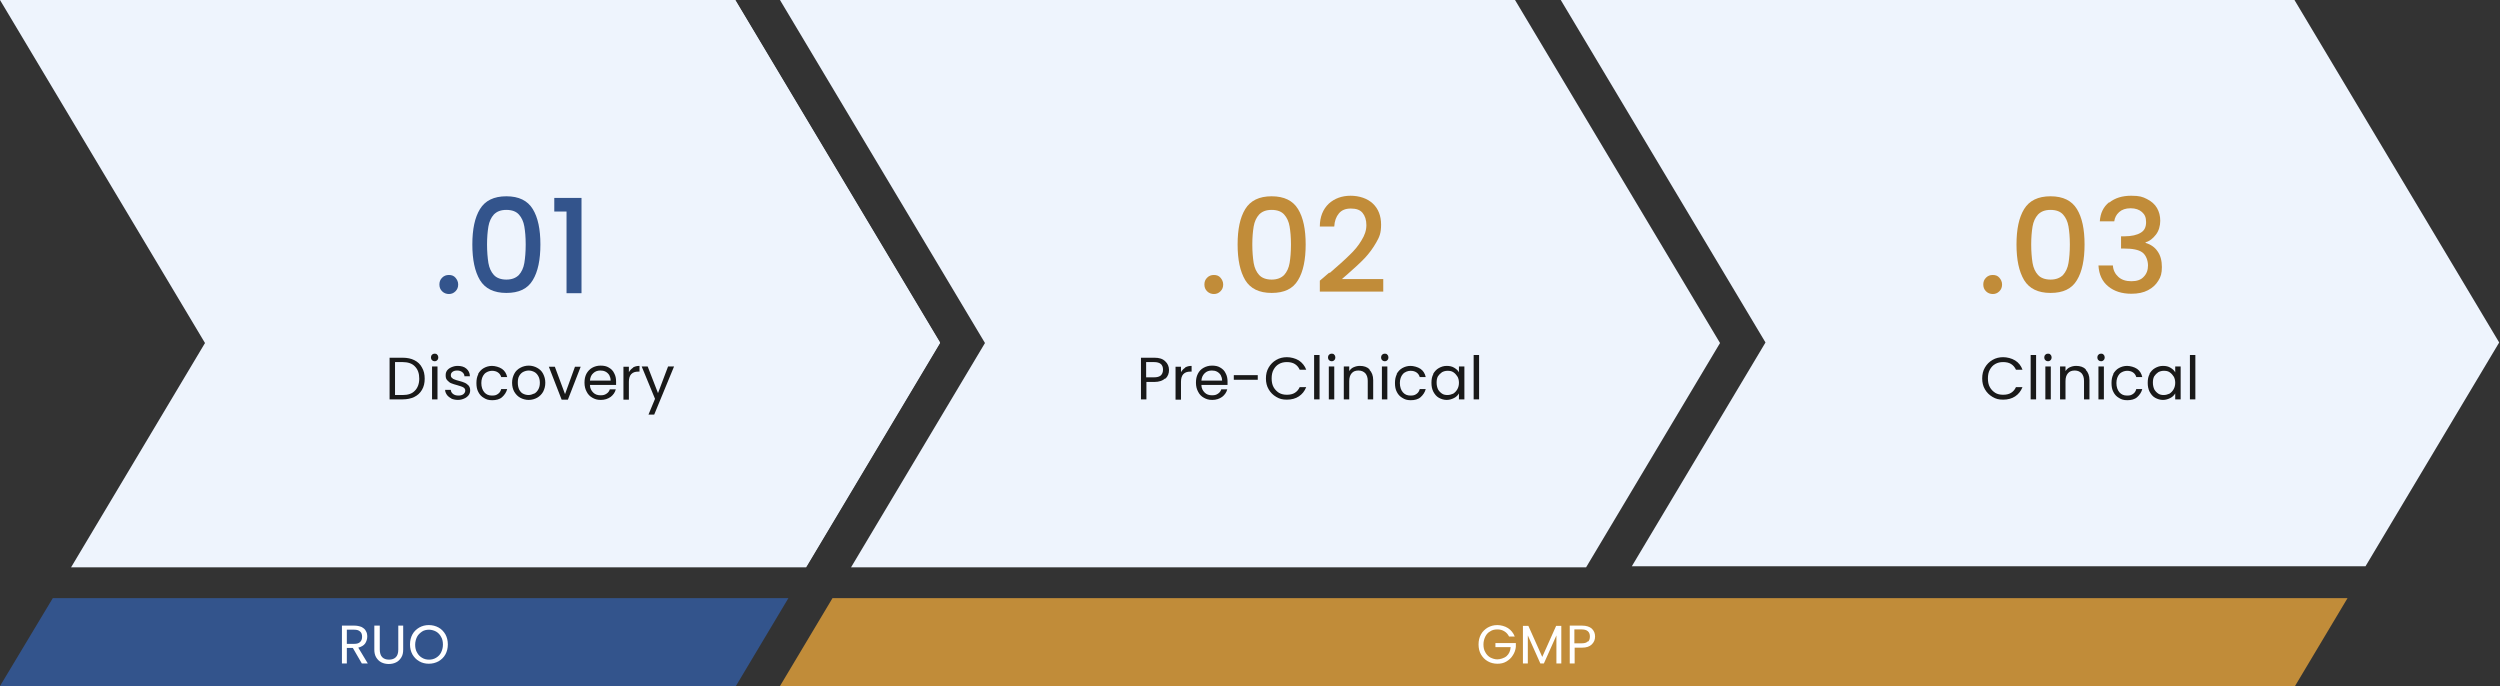 <?xml version="1.0" encoding="UTF-8"?>
<svg id="Layer_1" xmlns="http://www.w3.org/2000/svg" version="1.1" viewBox="0 0 918.3 252">
  <rect x="0" y="0" width="918.3" height="252" fill="#333333" stroke="none"/>
  <!-- Generator: Adobe Illustrator 29.4.0, SVG Export Plug-In . SVG Version: 2.1.0 Build 152)  -->
  <defs>
    <style>
      .st0 {
        fill: #eef4fd;
      }

      .st1 {
        fill: #c18c39;
      }

      .st2 {
        fill: #fff;
      }

      .st3 {
        fill: #33548c;
      }

      .st4 {
        fill: #191919;
      }
    </style>
  </defs>
  <polygon class="st0" points="0 0 75.3 126 26.1 208.4 296.1 208.4 345.3 126 270 0 0 0"/>
  <polygon class="st3" points="289.6 219.7 19.4 219.7 0 252 270.3 252 289.6 219.7"/>
  <polygon class="st0" points="26.7 208 296.2 208 345.3 125.8 270.1 0 .6 0 75.8 125.8 26.7 208"/>
  <g>
    <path class="st2" d="M132.9,243.7l-3.3-5.7h-2.2v5.7h-1.8v-13.9h4.5c1.1,0,1.9.2,2.7.5.7.4,1.3.8,1.6,1.5.4.6.5,1.3.5,2.1s-.3,1.8-.8,2.5-1.4,1.2-2.5,1.5l3.5,5.8h-2.2ZM127.4,236.5h2.7c1,0,1.7-.2,2.2-.7.5-.5.7-1.1.7-1.9s-.2-1.5-.7-1.9c-.5-.5-1.2-.7-2.2-.7h-2.7v5.3Z"/>
    <path class="st2" d="M139.5,229.8v8.8c0,1.2.3,2.2.9,2.8.6.6,1.4.9,2.5.9s1.9-.3,2.5-.9c.6-.6.9-1.5.9-2.8v-8.8h1.8v8.8c0,1.2-.2,2.1-.7,2.9s-1.1,1.4-1.9,1.8c-.8.4-1.7.6-2.7.6s-1.9-.2-2.7-.6c-.8-.4-1.4-1-1.9-1.8s-.7-1.8-.7-2.9v-8.8h1.8Z"/>
    <path class="st2" d="M154,242.9c-1.1-.6-1.9-1.5-2.5-2.5-.6-1.1-.9-2.3-.9-3.7s.3-2.6.9-3.7c.6-1.1,1.5-1.9,2.5-2.5,1.1-.6,2.2-.9,3.5-.9s2.5.3,3.6.9c1.1.6,1.9,1.5,2.5,2.5.6,1.1.9,2.3.9,3.7s-.3,2.6-.9,3.7c-.6,1.1-1.5,1.9-2.5,2.5-1.1.6-2.3.9-3.6.9s-2.5-.3-3.5-.9ZM160.2,241.6c.8-.5,1.4-1.1,1.8-1.9.4-.8.7-1.8.7-2.9s-.2-2.1-.7-2.9c-.4-.8-1.1-1.5-1.8-1.9s-1.7-.7-2.6-.7-1.9.2-2.6.7-1.4,1.1-1.8,1.9c-.4.8-.7,1.8-.7,2.9s.2,2.1.7,2.9c.4.8,1.1,1.5,1.8,1.9.8.5,1.7.7,2.6.7s1.8-.2,2.6-.7Z"/>
  </g>
  <polygon class="st0" points="312.6 208.4 582.6 208.4 631.8 126 556.5 0 286.5 0 361.8 126 312.6 208.4"/>
  <polygon class="st0" points="599.4 208 868.9 208 918 125.8 842.8 0 573.3 0 648.5 125.8 599.4 208"/>
  <polygon class="st1" points="575.8 219.7 532.3 219.7 305.8 219.7 286.5 252 513 252 556.5 252 843 252 862.3 219.7 575.8 219.7"/>
  <g>
    <path class="st2" d="M554.3,233.8c-.4-.8-.9-1.4-1.7-1.9s-1.6-.7-2.6-.7-1.9.2-2.6.7c-.8.4-1.4,1.1-1.8,1.9-.4.8-.7,1.8-.7,2.9s.2,2.1.7,2.9c.4.8,1.1,1.5,1.8,1.9.8.4,1.7.7,2.6.7s2.5-.4,3.4-1.2,1.4-1.9,1.5-3.3h-5.6v-1.5h7.5v1.4c-.1,1.1-.5,2.2-1.1,3.1-.6,1-1.4,1.7-2.4,2.3-1,.6-2.1.8-3.3.8s-2.5-.3-3.5-.9c-1.1-.6-1.9-1.5-2.5-2.5s-.9-2.3-.9-3.7.3-2.6.9-3.7c.6-1.1,1.5-1.9,2.5-2.5,1.1-.6,2.2-.9,3.5-.9s2.8.4,3.9,1.1,2,1.8,2.5,3.1h-2.2Z"/>
    <path class="st2" d="M573.5,229.9v13.8h-1.8v-10.3l-4.6,10.3h-1.3l-4.6-10.3v10.3h-1.8v-13.8h2l5.1,11.4,5.1-11.4h1.9Z"/>
    <path class="st2" d="M584.7,236.7c-.8.8-2,1.2-3.6,1.2h-2.7v5.8h-1.8v-13.9h4.5c1.6,0,2.8.4,3.6,1.1.8.8,1.2,1.7,1.2,2.9s-.4,2.1-1.2,2.9ZM583.3,235.7c.5-.4.7-1.1.7-1.9,0-1.7-1-2.6-3-2.6h-2.7v5.1h2.7c1,0,1.8-.2,2.2-.7Z"/>
  </g>
  <g>
    <g>
      <path class="st4" d="M152.2,132.3c1.2.6,2.2,1.5,2.8,2.7.7,1.2,1,2.5,1,4.1s-.3,2.9-1,4.1c-.7,1.2-1.6,2-2.8,2.6s-2.7.9-4.3.9h-4.8v-15.3h4.8c1.7,0,3.1.3,4.3.9ZM152.4,143.5c1-1,1.6-2.5,1.6-4.4s-.5-3.4-1.6-4.5c-1-1.1-2.6-1.6-4.5-1.6h-2.8v12.1h2.8c2,0,3.5-.5,4.5-1.6Z"/>
      <path class="st4" d="M158.7,132.3c-.3-.3-.4-.6-.4-1s.1-.7.4-1c.3-.3.6-.4,1-.4s.7.1.9.4c.3.3.4.6.4,1s-.1.7-.4,1c-.3.3-.6.4-.9.4s-.7-.1-1-.4ZM160.7,134.6v12.1h-2v-12.1h2Z"/>
      <path class="st4" d="M165.9,146.4c-.7-.3-1.3-.8-1.7-1.3-.4-.6-.7-1.2-.7-1.9h2.1c0,.6.3,1.1.8,1.5.5.4,1.2.6,2,.6s1.4-.2,1.8-.5c.4-.3.7-.8.7-1.3s-.2-.9-.7-1.2c-.5-.3-1.2-.5-2.2-.8-.9-.2-1.6-.5-2.2-.7-.6-.2-1-.6-1.5-1.1s-.6-1.1-.6-1.9.2-1.2.5-1.7c.4-.5.9-.9,1.6-1.2.7-.3,1.4-.5,2.3-.5,1.3,0,2.4.3,3.2,1s1.3,1.6,1.3,2.8h-2c0-.6-.3-1.1-.8-1.5-.5-.4-1.1-.6-1.9-.6s-1.3.2-1.7.5c-.4.3-.6.7-.6,1.2s.1.7.4,1,.6.5,1,.6c.4.2.9.3,1.6.5.9.2,1.6.5,2.1.7.5.2,1,.6,1.4,1,.4.5.6,1,.6,1.8,0,.7-.2,1.3-.6,1.8-.4.5-.9.9-1.6,1.2-.7.3-1.4.5-2.3.5s-1.8-.2-2.5-.5Z"/>
      <path class="st4" d="M175.6,137.4c.5-.9,1.2-1.7,2.1-2.2.9-.5,1.9-.8,3-.8s2.7.4,3.7,1.1c1,.7,1.6,1.7,1.9,3h-2.2c-.2-.7-.6-1.3-1.2-1.7-.6-.4-1.3-.6-2.2-.6s-2.1.4-2.8,1.2c-.7.8-1.1,1.9-1.1,3.3s.4,2.6,1.1,3.4,1.6,1.2,2.8,1.2,1.6-.2,2.2-.6c.6-.4,1-1,1.2-1.8h2.2c-.3,1.2-1,2.2-1.9,3s-2.2,1.1-3.6,1.1-2.2-.3-3-.8c-.9-.5-1.6-1.2-2.1-2.2-.5-.9-.7-2-.7-3.3s.2-2.3.7-3.3Z"/>
      <path class="st4" d="M191.1,146.1c-.9-.5-1.6-1.2-2.2-2.2-.5-.9-.8-2-.8-3.3s.3-2.3.8-3.3,1.3-1.7,2.2-2.2c.9-.5,2-.8,3.1-.8s2.2.3,3.1.8c.9.5,1.7,1.2,2.2,2.2s.8,2,.8,3.3-.3,2.3-.8,3.3c-.5.9-1.3,1.7-2.2,2.2s-2,.8-3.1.8-2.2-.3-3.1-.8ZM196.2,144.6c.6-.3,1.1-.8,1.5-1.5s.6-1.5.6-2.5-.2-1.8-.6-2.5c-.4-.7-.9-1.2-1.5-1.5-.6-.3-1.3-.5-2-.5s-1.4.2-2,.5-1.1.8-1.5,1.5c-.4.7-.5,1.5-.5,2.5s.2,1.8.5,2.5c.4.7.8,1.2,1.4,1.5s1.3.5,2,.5,1.4-.2,2-.5Z"/>
      <path class="st4" d="M207.5,144.9l3.7-10.2h2.1l-4.7,12.1h-2.3l-4.7-12.1h2.2l3.8,10.2Z"/>
      <path class="st4" d="M226.3,141.4h-9.6c0,1.2.5,2.1,1.2,2.8s1.6,1,2.7,1,1.6-.2,2.2-.6c.6-.4,1-.9,1.2-1.6h2.2c-.3,1.2-1,2.1-1.9,2.8-1,.7-2.2,1.1-3.6,1.1s-2.2-.3-3.1-.8-1.6-1.2-2.1-2.2c-.5-.9-.8-2-.8-3.3s.2-2.3.7-3.3c.5-.9,1.2-1.7,2.1-2.2s1.9-.8,3.1-.8,2.2.2,3,.7c.9.5,1.6,1.2,2,2.1.5.9.7,1.9.7,3s0,.8,0,1.2ZM223.8,137.8c-.3-.5-.8-1-1.4-1.3-.6-.3-1.2-.4-1.9-.4-1,0-1.9.3-2.6,1-.7.6-1.1,1.5-1.2,2.7h7.6c0-.8-.2-1.4-.5-2Z"/>
      <path class="st4" d="M232.5,135c.7-.4,1.4-.6,2.4-.6v2.1h-.5c-2.2,0-3.4,1.2-3.4,3.7v6.6h-2v-12.1h2v2c.4-.7.9-1.2,1.5-1.6Z"/>
      <path class="st4" d="M247.6,134.6l-7.3,17.7h-2.1l2.4-5.8-4.9-11.9h2.2l3.8,9.8,3.7-9.8h2.1Z"/>
    </g>
    <g>
      <path class="st3" d="M162.4,107c-.7-.7-1-1.5-1-2.5s.3-1.8,1-2.5c.7-.7,1.5-1,2.5-1s1.8.3,2.4,1,1,1.5,1,2.5-.3,1.8-1,2.5c-.7.7-1.5,1-2.4,1s-1.8-.3-2.5-1Z"/>
      <path class="st3" d="M176.3,76.8c1.9-3.1,5.1-4.7,9.7-4.7s7.8,1.6,9.7,4.7,2.8,7.4,2.8,13-.9,10-2.8,13.1c-1.9,3.2-5.1,4.7-9.7,4.7s-7.8-1.6-9.7-4.7c-1.9-3.2-2.8-7.5-2.8-13.1s.9-9.9,2.8-13ZM192.6,83.2c-.3-1.8-1-3.3-2-4.4-1-1.1-2.5-1.7-4.6-1.7s-3.5.6-4.6,1.7c-1,1.1-1.7,2.6-2,4.4-.3,1.8-.5,4-.5,6.6s.2,4.9.5,6.8c.3,1.8,1,3.3,2,4.4,1,1.1,2.6,1.7,4.6,1.7s3.5-.6,4.6-1.7c1-1.1,1.7-2.6,2-4.4.3-1.8.5-4.1.5-6.8s-.2-4.8-.5-6.6Z"/>
      <path class="st3" d="M203.6,77.7v-5h10v35h-5.5v-30h-4.5Z"/>
    </g>
  </g>
  <g>
    <g>
      <path class="st4" d="M428,139c-.9.8-2.2,1.3-4,1.3h-2.9v6.4h-2v-15.3h5c1.7,0,3,.4,3.9,1.3.9.8,1.4,1.9,1.4,3.2s-.4,2.3-1.3,3.2ZM426.4,137.9c.5-.5.8-1.2.8-2.1,0-1.9-1.1-2.8-3.3-2.8h-2.9v5.6h2.9c1.1,0,1.9-.2,2.5-.7Z"/>
      <path class="st4" d="M435.3,135c.7-.4,1.4-.6,2.4-.6v2.1h-.5c-2.2,0-3.4,1.2-3.4,3.7v6.6h-2v-12.1h2v2c.4-.7.9-1.2,1.5-1.6Z"/>
      <path class="st4" d="M450.9,141.4h-9.6c0,1.2.5,2.1,1.2,2.8s1.6,1,2.7,1,1.6-.2,2.2-.6c.6-.4,1-.9,1.2-1.6h2.2c-.3,1.2-1,2.1-1.9,2.8-1,.7-2.2,1.1-3.6,1.1s-2.2-.3-3.1-.8c-.9-.5-1.6-1.2-2.1-2.2-.5-.9-.8-2-.8-3.3s.2-2.3.7-3.3,1.2-1.7,2.1-2.2,1.9-.8,3.1-.8,2.2.2,3,.7c.9.5,1.6,1.2,2,2.1.5.9.7,1.9.7,3s0,.8,0,1.2ZM448.4,137.8c-.3-.5-.8-1-1.4-1.3-.6-.3-1.2-.4-1.9-.4-1,0-1.9.3-2.6,1s-1.1,1.5-1.2,2.7h7.6c0-.8-.2-1.4-.5-2Z"/>
      <path class="st4" d="M462,137.8v1.7h-8.8v-1.7h8.8Z"/>
      <path class="st4" d="M466,135c.7-1.2,1.6-2.1,2.8-2.8,1.2-.7,2.5-1,3.9-1s3.1.4,4.4,1.2c1.2.8,2.2,2,2.7,3.4h-2.4c-.4-.9-1-1.6-1.8-2.1-.8-.5-1.8-.7-2.9-.7s-2,.2-2.9.7c-.9.5-1.5,1.2-2,2.1-.5.9-.7,2-.7,3.2s.2,2.3.7,3.2c.5.9,1.2,1.6,2,2.1.9.5,1.8.7,2.9.7s2.1-.2,2.9-.7c.8-.5,1.4-1.2,1.8-2.1h2.4c-.6,1.5-1.5,2.6-2.7,3.4-1.2.8-2.7,1.2-4.4,1.2s-2.7-.3-3.9-1-2.1-1.6-2.8-2.8c-.7-1.2-1-2.5-1-4s.3-2.8,1-4Z"/>
      <path class="st4" d="M484.7,130.4v16.3h-2v-16.3h2Z"/>
      <path class="st4" d="M488.2,132.3c-.3-.3-.4-.6-.4-1s.1-.7.4-1c.3-.3.6-.4,1-.4s.7.1.9.4c.3.3.4.6.4,1s-.1.7-.4,1-.6.4-.9.4-.7-.1-1-.4ZM490.1,134.6v12.1h-2v-12.1h2Z"/>
      <path class="st4" d="M503,135.8c.9.9,1.4,2.2,1.4,3.8v7.1h-2v-6.8c0-1.2-.3-2.1-.9-2.8-.6-.6-1.4-1-2.5-1s-1.9.3-2.5,1c-.6.7-.9,1.6-.9,2.9v6.7h-2v-12.1h2v1.7c.4-.6.9-1.1,1.6-1.4.7-.3,1.4-.5,2.3-.5,1.5,0,2.7.4,3.6,1.3Z"/>
      <path class="st4" d="M507.7,132.3c-.3-.3-.4-.6-.4-1s.1-.7.4-1c.3-.3.6-.4,1-.4s.7.1.9.4c.3.3.4.6.4,1s-.1.7-.4,1-.6.4-.9.4-.7-.1-1-.4ZM509.6,134.6v12.1h-2v-12.1h2Z"/>
      <path class="st4" d="M513,137.4c.5-.9,1.2-1.7,2.1-2.2.9-.5,1.9-.8,3-.8s2.7.4,3.7,1.1c1,.7,1.6,1.7,1.9,3h-2.2c-.2-.7-.6-1.3-1.2-1.7-.6-.4-1.3-.6-2.2-.6s-2.1.4-2.8,1.2c-.7.8-1.1,1.9-1.1,3.3s.4,2.6,1.1,3.4,1.6,1.2,2.8,1.2,1.6-.2,2.2-.6c.6-.4,1-1,1.2-1.8h2.2c-.3,1.2-1,2.2-1.9,3s-2.2,1.1-3.6,1.1-2.2-.3-3-.8c-.9-.5-1.6-1.2-2.1-2.2-.5-.9-.7-2-.7-3.3s.2-2.3.7-3.3Z"/>
      <path class="st4" d="M526.4,137.4c.5-.9,1.2-1.7,2.1-2.2.9-.5,1.8-.8,2.9-.8s2,.2,2.8.7c.8.5,1.4,1,1.7,1.7v-2.2h2v12.1h-2v-2.2c-.4.7-1,1.3-1.8,1.7s-1.7.7-2.7.7-2-.3-2.9-.8c-.9-.5-1.5-1.3-2-2.2-.5-1-.7-2-.7-3.3s.2-2.3.7-3.2ZM535.3,138.3c-.4-.7-.9-1.2-1.5-1.6-.6-.4-1.3-.5-2.1-.5s-1.4.2-2,.5c-.6.4-1.1.9-1.5,1.5-.4.7-.5,1.5-.5,2.4s.2,1.7.5,2.4c.4.7.9,1.2,1.5,1.6.6.4,1.3.5,2,.5s1.4-.2,2.1-.5c.6-.4,1.1-.9,1.5-1.6.4-.7.6-1.5.6-2.4s-.2-1.7-.6-2.4Z"/>
      <path class="st4" d="M543.3,130.4v16.3h-2v-16.3h2Z"/>
    </g>
    <g>
      <path class="st1" d="M443.4,107c-.7-.7-1-1.5-1-2.5s.3-1.8,1-2.5c.7-.7,1.5-1,2.5-1s1.8.3,2.4,1,1,1.5,1,2.5-.3,1.8-1,2.5c-.7.7-1.5,1-2.4,1s-1.8-.3-2.5-1Z"/>
      <path class="st1" d="M457.4,76.8c1.9-3.1,5.1-4.7,9.7-4.7s7.8,1.6,9.7,4.7,2.8,7.4,2.8,13-.9,10-2.8,13.1c-1.9,3.2-5.1,4.7-9.7,4.7s-7.8-1.6-9.7-4.7c-1.9-3.2-2.8-7.5-2.8-13.1s.9-9.9,2.8-13ZM473.7,83.2c-.3-1.8-1-3.3-2-4.4-1-1.1-2.5-1.7-4.6-1.7s-3.5.6-4.6,1.7c-1,1.1-1.7,2.6-2,4.4-.3,1.8-.5,4-.5,6.6s.2,4.9.5,6.8c.3,1.8,1,3.3,2,4.4,1,1.1,2.6,1.7,4.6,1.7s3.5-.6,4.6-1.7c1-1.1,1.7-2.6,2-4.4.3-1.8.5-4.1.5-6.8s-.2-4.8-.5-6.6Z"/>
      <path class="st1" d="M488.4,100.3c3.1-2.7,5.5-4.8,7.3-6.6,1.8-1.7,3.3-3.5,4.4-5.4,1.2-1.9,1.8-3.7,1.8-5.6s-.5-3.4-1.4-4.5c-.9-1.1-2.3-1.6-4.3-1.6s-3.4.6-4.4,1.8c-1,1.2-1.6,2.8-1.7,4.8h-5.3c0-3.6,1.2-6.4,3.3-8.4,2.1-1.9,4.8-2.9,8-2.9s6.2,1,8.2,2.9,3,4.5,3,7.7-.6,4.5-1.8,6.6c-1.2,2.1-2.6,4-4.2,5.7s-3.7,3.6-6.2,5.8l-2.2,1.9h15.2v4.6h-23.3v-4l3.5-3Z"/>
    </g>
  </g>
  <g>
    <g>
      <path class="st4" d="M729.1,135c.7-1.2,1.6-2.1,2.8-2.8,1.2-.7,2.5-1,3.9-1s3.1.4,4.4,1.2,2.2,2,2.7,3.4h-2.4c-.4-.9-1-1.6-1.8-2.1-.8-.5-1.8-.7-2.9-.7s-2,.2-2.9.7c-.9.5-1.5,1.2-2,2.1-.5.9-.7,2-.7,3.2s.2,2.3.7,3.2c.5.9,1.2,1.6,2,2.1.8.5,1.8.7,2.9.7s2.1-.2,2.9-.7c.8-.5,1.4-1.2,1.8-2.1h2.4c-.6,1.5-1.5,2.6-2.7,3.4-1.2.8-2.7,1.2-4.4,1.2s-2.7-.3-3.9-1c-1.2-.7-2.1-1.6-2.8-2.8-.7-1.2-1-2.5-1-4s.3-2.8,1-4Z"/>
      <path class="st4" d="M747.9,130.4v16.3h-2v-16.3h2Z"/>
      <path class="st4" d="M751.3,132.3c-.3-.3-.4-.6-.4-1s.1-.7.4-1c.3-.3.6-.4,1-.4s.7.1.9.4c.3.3.4.6.4,1s-.1.7-.4,1-.6.4-.9.4-.7-.1-1-.4ZM753.3,134.6v12.1h-2v-12.1h2Z"/>
      <path class="st4" d="M766.1,135.8c.9.9,1.4,2.2,1.4,3.8v7.1h-2v-6.8c0-1.2-.3-2.1-.9-2.8-.6-.6-1.4-1-2.5-1s-1.9.3-2.5,1c-.6.7-.9,1.6-.9,2.9v6.7h-2v-12.1h2v1.7c.4-.6.9-1.1,1.6-1.4.7-.3,1.4-.5,2.3-.5,1.5,0,2.7.4,3.6,1.3Z"/>
      <path class="st4" d="M770.8,132.3c-.3-.3-.4-.6-.4-1s.1-.7.4-1c.3-.3.6-.4,1-.4s.7.1.9.4c.3.3.4.6.4,1s-.1.7-.4,1-.6.4-.9.4-.7-.1-1-.4ZM772.8,134.6v12.1h-2v-12.1h2Z"/>
      <path class="st4" d="M776.2,137.4c.5-.9,1.2-1.7,2.1-2.2.9-.5,1.9-.8,3-.8s2.7.4,3.7,1.1c1,.7,1.6,1.7,1.9,3h-2.2c-.2-.7-.6-1.3-1.2-1.7-.6-.4-1.3-.6-2.2-.6s-2.1.4-2.8,1.2c-.7.8-1.1,1.9-1.1,3.3s.4,2.6,1.1,3.4,1.6,1.2,2.8,1.2,1.6-.2,2.2-.6c.6-.4,1-1,1.2-1.8h2.2c-.3,1.2-1,2.2-1.9,3s-2.2,1.1-3.6,1.1-2.2-.3-3-.8c-.9-.5-1.6-1.2-2.1-2.2-.5-.9-.7-2-.7-3.3s.2-2.3.7-3.3Z"/>
      <path class="st4" d="M789.5,137.4c.5-.9,1.2-1.7,2.1-2.2.9-.5,1.8-.8,2.9-.8s2,.2,2.8.7c.8.5,1.4,1,1.7,1.7v-2.2h2v12.1h-2v-2.2c-.4.7-1,1.3-1.8,1.7s-1.7.7-2.7.7-2-.3-2.9-.8c-.9-.5-1.5-1.3-2-2.2-.5-1-.7-2-.7-3.3s.2-2.3.7-3.2ZM798.4,138.3c-.4-.7-.9-1.2-1.5-1.6-.6-.4-1.3-.5-2.1-.5s-1.4.2-2,.5c-.6.4-1.1.9-1.5,1.5-.4.7-.5,1.5-.5,2.4s.2,1.7.5,2.4c.4.7.9,1.2,1.5,1.6.6.4,1.3.5,2,.5s1.4-.2,2.1-.5c.6-.4,1.1-.9,1.5-1.6.4-.7.6-1.5.6-2.4s-.2-1.7-.6-2.4Z"/>
      <path class="st4" d="M806.4,130.4v16.3h-2v-16.3h2Z"/>
    </g>
    <g>
      <path class="st1" d="M729.5,107c-.7-.7-1-1.5-1-2.5s.3-1.8,1-2.5c.7-.7,1.5-1,2.5-1s1.8.3,2.4,1,1,1.5,1,2.5-.3,1.8-1,2.5c-.7.7-1.5,1-2.4,1s-1.8-.3-2.5-1Z"/>
      <path class="st1" d="M743.5,76.8c1.9-3.1,5.1-4.7,9.7-4.7s7.8,1.6,9.7,4.7,2.8,7.4,2.8,13-.9,10-2.8,13.1c-1.9,3.2-5.1,4.7-9.7,4.7s-7.8-1.6-9.7-4.7c-1.9-3.2-2.8-7.5-2.8-13.1s.9-9.9,2.8-13ZM759.8,83.2c-.3-1.8-1-3.3-2-4.4-1-1.1-2.5-1.7-4.6-1.7s-3.5.6-4.6,1.7c-1,1.1-1.7,2.6-2,4.4-.3,1.8-.5,4-.5,6.6s.2,4.9.5,6.8c.3,1.8,1,3.3,2,4.4,1,1.1,2.6,1.7,4.6,1.7s3.5-.6,4.6-1.7c1-1.1,1.7-2.6,2-4.4.3-1.8.5-4.1.5-6.8s-.2-4.8-.5-6.6Z"/>
      <path class="st1" d="M774.8,74.4c2.1-1.7,4.8-2.5,8-2.5s4.2.4,5.8,1.2c1.6.8,2.9,1.9,3.7,3.3.8,1.4,1.2,2.9,1.2,4.7s-.5,3.7-1.6,5.1c-1.1,1.4-2.3,2.4-3.8,2.8v.2c1.9.6,3.4,1.6,4.4,3.1,1.1,1.5,1.6,3.5,1.6,5.8s-.4,3.6-1.3,5c-.9,1.5-2.1,2.6-3.8,3.5s-3.7,1.3-6.1,1.3c-3.5,0-6.3-.9-8.5-2.7-2.2-1.8-3.4-4.3-3.6-7.7h5.3c.1,1.7.8,3.1,2,4.2,1.2,1.1,2.8,1.6,4.8,1.6s3.5-.5,4.5-1.6c1.1-1.1,1.6-2.5,1.6-4.2s-.7-3.8-2.1-4.8-3.6-1.4-6.6-1.4h-1.2v-4.5h1.3c2.6,0,4.6-.5,5.9-1.3,1.4-.8,2-2.1,2-3.9s-.5-2.8-1.5-3.7c-1-.9-2.4-1.4-4.2-1.4s-3.2.5-4.2,1.4c-1,.9-1.6,2-1.8,3.4h-5.3c.2-3,1.3-5.3,3.4-7Z"/>
    </g>
  </g>
</svg>